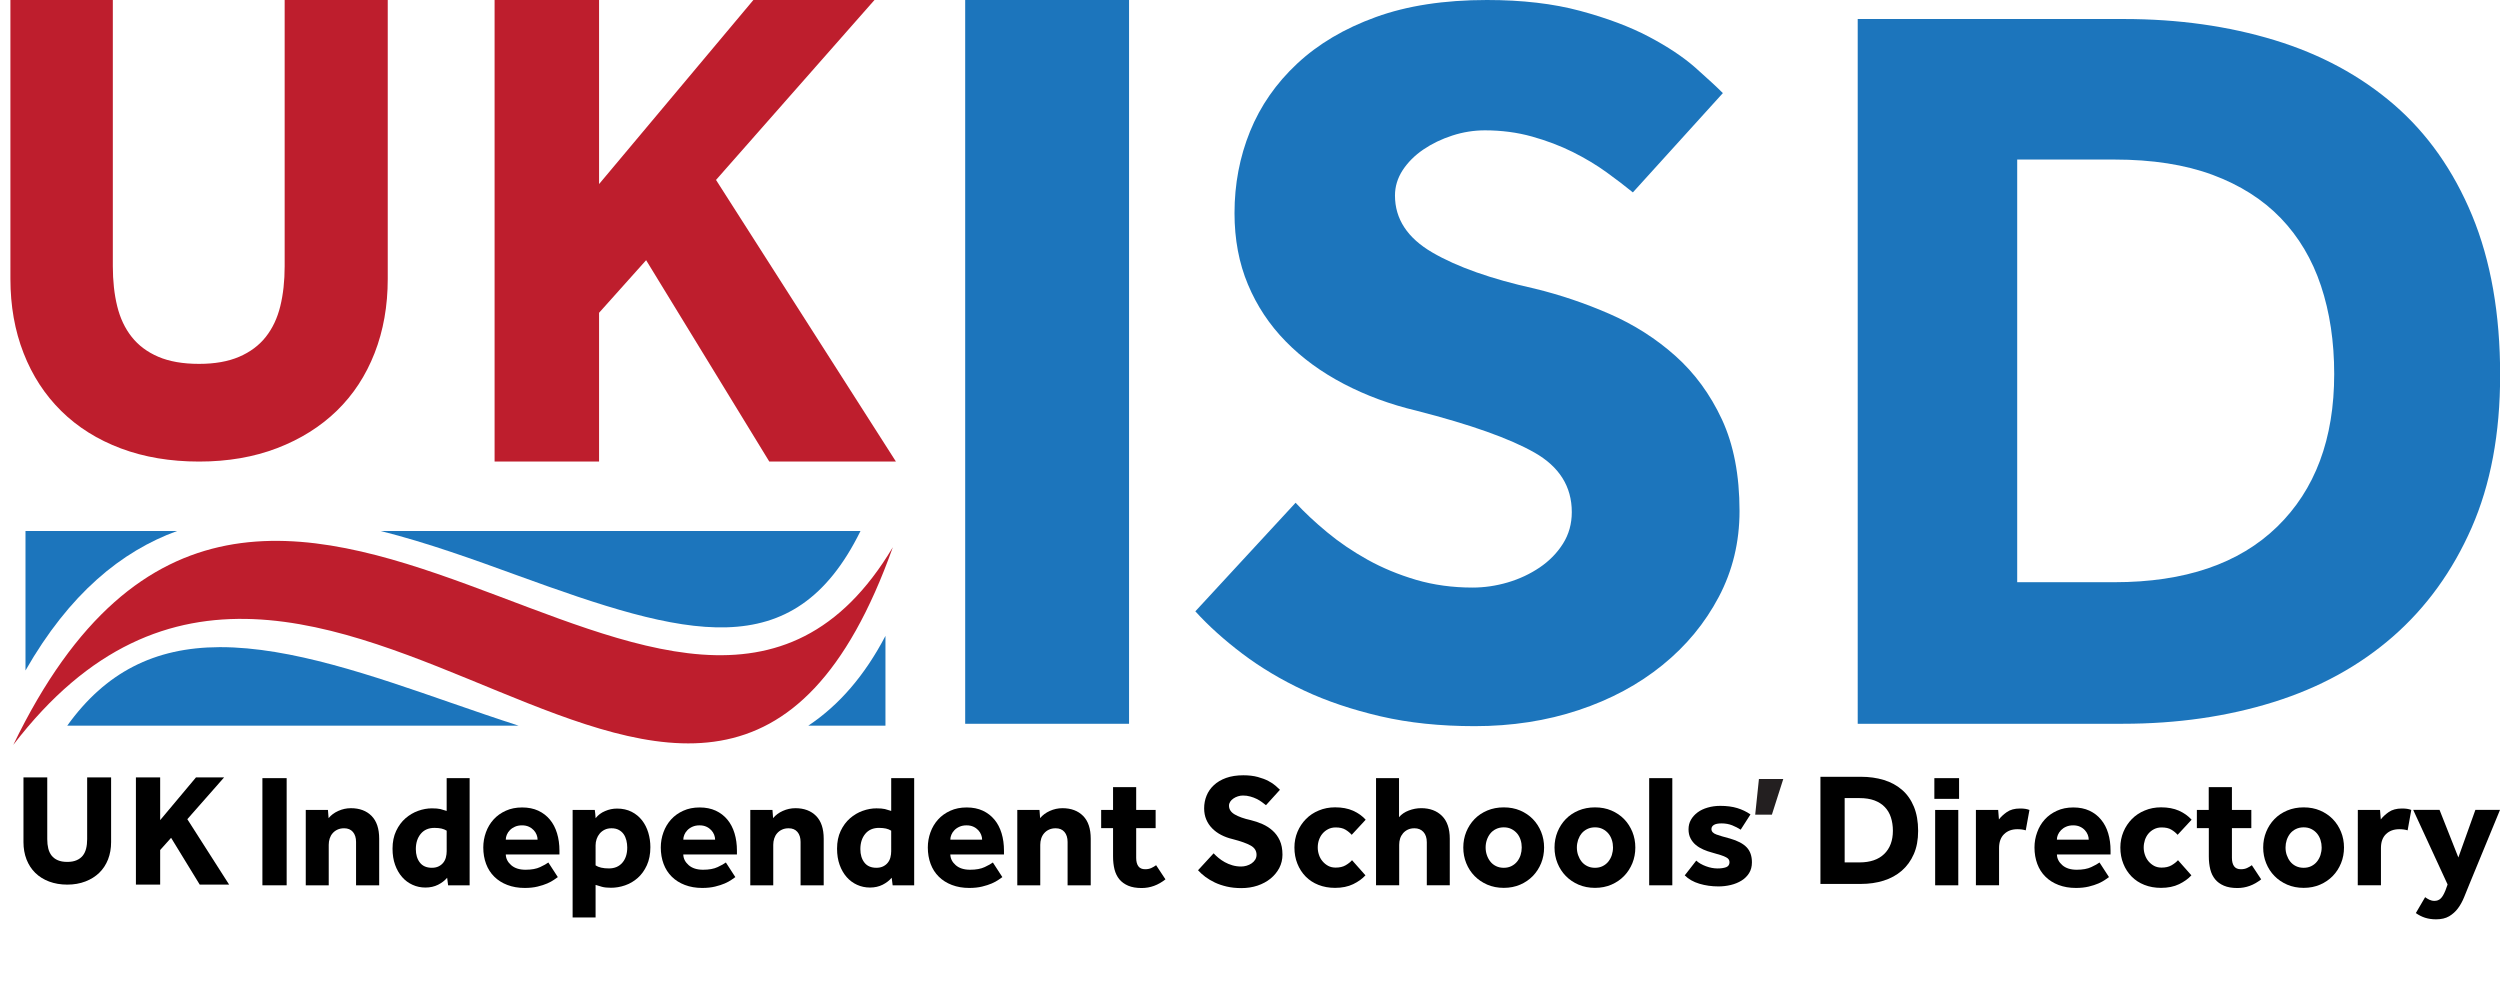<?xml version="1.0" encoding="UTF-8"?> <!-- Generator: Adobe Illustrator 16.0.0, SVG Export Plug-In . SVG Version: 6.00 Build 0) --> <svg xmlns="http://www.w3.org/2000/svg" xmlns:xlink="http://www.w3.org/1999/xlink" version="1.1" id="Layer_1" x="0px" y="0px" width="213px" height="85px" viewBox="0 0 213 85" xml:space="preserve"> <path fill="#1C75BC" d="M110.384,42.835c0.763,0.823,1.659,1.662,2.688,2.513c1.027,0.854,2.173,1.629,3.438,2.336 c1.264,0.703,2.645,1.276,4.143,1.719c1.498,0.438,3.103,0.658,4.807,0.658c0.999,0,1.998-0.145,2.997-0.438 c1-0.294,1.905-0.721,2.729-1.277c0.821-0.559,1.482-1.234,1.981-2.027c0.499-0.791,0.75-1.688,0.75-2.688 c0-2.173-1.058-3.863-3.174-5.068c-2.114-1.204-5.464-2.393-10.048-3.569c-2.233-0.53-4.305-1.292-6.213-2.292 c-1.91-0.999-3.561-2.203-4.938-3.613c-1.383-1.41-2.456-3.026-3.218-4.848c-0.764-1.82-1.146-3.848-1.146-6.082 c0-2.467,0.441-4.789,1.323-6.962c0.884-2.173,2.22-4.099,4.013-5.773c1.793-1.674,4.021-2.997,6.697-3.966 C119.889,0.485,123.046,0,126.688,0c2.998,0,5.646,0.308,7.938,0.925c2.291,0.617,4.244,1.352,5.857,2.203 c1.617,0.853,2.938,1.734,3.97,2.644c1.024,0.912,1.807,1.631,2.336,2.16l-7.668,8.461c-0.646-0.529-1.396-1.102-2.248-1.719 c-0.854-0.617-1.81-1.189-2.864-1.718c-1.061-0.528-2.219-0.969-3.479-1.322c-1.266-0.353-2.602-0.529-4.01-0.529 c-0.939,0-1.867,0.147-2.775,0.441c-0.912,0.294-1.732,0.691-2.469,1.189c-0.735,0.5-1.322,1.087-1.767,1.762 c-0.438,0.676-0.657,1.397-0.657,2.16c0,1.999,1.059,3.614,3.172,4.848c2.115,1.234,5.021,2.263,8.727,3.085 c2.174,0.529,4.305,1.249,6.391,2.16c2.086,0.912,3.952,2.102,5.598,3.57c1.646,1.468,2.971,3.275,3.97,5.42 c0.995,2.146,1.498,4.746,1.498,7.799c0,2.645-0.59,5.085-1.767,7.316c-1.176,2.229-2.773,4.172-4.803,5.813 c-2.027,1.646-4.408,2.927-7.14,3.834c-2.731,0.91-5.685,1.367-8.858,1.367c-2.938,0-5.611-0.279-8.021-0.839 c-2.409-0.563-4.584-1.29-6.521-2.202c-1.939-0.91-3.688-1.954-5.245-3.13c-1.557-1.178-2.895-2.383-4.01-3.612L110.384,42.835z"></path> <path fill="#1C75BC" d="M180.152,49.604c6,0,10.623-1.576,13.863-4.727c3.238-3.151,4.859-7.485,4.859-13.009 c0-2.76-0.377-5.267-1.127-7.518c-0.75-2.25-1.893-4.169-3.421-5.761c-1.53-1.589-3.47-2.82-5.81-3.691 c-2.342-0.869-5.133-1.305-8.373-1.305h-8.278v36.011H180.152L180.152,49.604z M158.277,1.62h22.686c4.621,0,8.896,0.601,12.828,1.8 c3.93,1.201,7.322,3.032,10.174,5.492c2.85,2.461,5.07,5.612,6.662,9.452c1.588,3.842,2.385,8.372,2.385,13.593 c0,4.983-0.811,9.317-2.431,13.009c-1.62,3.69-3.856,6.783-6.706,9.272c-2.852,2.49-6.244,4.353-10.174,5.58 c-3.932,1.229-8.207,1.847-12.828,1.847h-22.596V1.62L158.277,1.62z"></path> <path fill="#BE1E2D" d="M0.887,0h8.726v22.677c0,1.262,0.124,2.402,0.374,3.416c0.248,1.013,0.66,1.885,1.234,2.611 c0.574,0.728,1.329,1.292,2.268,1.694c0.937,0.402,2.095,0.604,3.473,0.604c1.339,0,2.477-0.201,3.415-0.604 s1.694-0.966,2.268-1.694c0.574-0.726,0.985-1.598,1.234-2.611c0.249-1.014,0.374-2.154,0.374-3.416V0h8.783v23.767 c0,2.296-0.373,4.402-1.119,6.315c-0.747,1.915-1.819,3.551-3.215,4.909c-1.398,1.358-3.091,2.421-5.081,3.187 c-1.99,0.765-4.211,1.147-6.659,1.147c-2.45,0-4.67-0.373-6.66-1.119c-1.99-0.747-3.684-1.809-5.081-3.187 c-1.397-1.377-2.468-3.022-3.214-4.938c-0.747-1.913-1.12-4.019-1.12-6.315V0z"></path> <rect x="82.234" fill="#1C75BC" width="13.961" height="61.666"></rect> <polygon fill="#BE1E2D" points="42.139,0 51.04,0 51.04,15.683 64.188,0 74.505,0 61.005,15.33 76.333,39.325 65.544,39.325 55.05,22.168 51.04,26.649 51.04,39.325 42.139,39.325 "></polygon> <path fill="#1C75BC" d="M73.314,45.243H32.441c4.003,1.005,7.955,2.442,11.678,3.796C58.405,54.236,67.597,56.863,73.314,45.243"></path> <path fill="#1C75BC" d="M5.728,61.829h38.463c-1.921-0.619-3.846-1.285-5.76-1.949c-6.715-2.332-13.66-4.743-19.648-4.743 c-0.032,0-0.062,0-0.092,0C13.146,55.16,8.974,57.3,5.728,61.829"></path> <path fill="#1C75BC" d="M15.083,45.243H2.172v11.881C5.909,50.59,10.331,46.973,15.083,45.243"></path> <path fill="#1C75BC" d="M68.863,61.829h6.578v-7.651C73.674,57.553,71.49,60.083,68.863,61.829"></path> <path fill="#BE1E2D" d="M76.07,46.623C60.343,90.754,27.083,29.593,1.132,63.465C22.414,19.385,58.116,76.751,76.07,46.623"></path> <path d="M26.052,69.008h1.889l0.055,0.698c0.209-0.256,0.485-0.463,0.828-0.616c0.342-0.154,0.7-0.232,1.075-0.232 c0.739,0,1.325,0.221,1.759,0.658c0.433,0.438,0.649,1.086,0.649,1.942v3.97h-1.971v-3.695c0-0.354-0.088-0.639-0.267-0.851 c-0.178-0.208-0.427-0.313-0.746-0.313c-0.219,0-0.411,0.039-0.575,0.117c-0.165,0.076-0.301,0.183-0.411,0.31 s-0.191,0.274-0.246,0.442c-0.056,0.17-0.083,0.351-0.083,0.539v3.451h-1.957v-6.42H26.052z"></path> <path d="M38.057,70.773c-0.138-0.084-0.286-0.145-0.445-0.18c-0.161-0.035-0.359-0.057-0.595-0.057c-0.503,0-0.892,0.17-1.171,0.508 c-0.278,0.337-0.417,0.771-0.417,1.303c0,0.465,0.114,0.846,0.342,1.141c0.229,0.299,0.571,0.447,1.027,0.447 c0.219,0,0.408-0.039,0.567-0.117c0.159-0.078,0.292-0.18,0.397-0.312c0.104-0.128,0.18-0.276,0.226-0.45 c0.045-0.174,0.069-0.354,0.069-0.533V70.773z M38.097,74.784c-0.201,0.237-0.459,0.437-0.773,0.596 c-0.314,0.158-0.673,0.239-1.075,0.239c-0.392,0-0.759-0.077-1.102-0.234c-0.342-0.154-0.639-0.376-0.889-0.662 c-0.251-0.287-0.45-0.635-0.596-1.039c-0.146-0.406-0.218-0.865-0.218-1.377c0-0.574,0.103-1.08,0.308-1.513 c0.206-0.433,0.47-0.792,0.793-1.073c0.324-0.283,0.685-0.496,1.082-0.638c0.396-0.142,0.787-0.212,1.17-0.212 c0.31,0,0.552,0.02,0.725,0.061c0.173,0.043,0.351,0.096,0.534,0.159v-2.792h1.957v9.129h-1.834L38.097,74.784z"></path> <path d="M45.803,71.54c0-0.138-0.028-0.276-0.083-0.418c-0.055-0.142-0.137-0.271-0.247-0.39c-0.11-0.119-0.246-0.219-0.411-0.295 c-0.164-0.078-0.36-0.117-0.588-0.117s-0.429,0.039-0.603,0.117c-0.172,0.076-0.317,0.176-0.431,0.295 c-0.114,0.117-0.201,0.248-0.26,0.39c-0.059,0.142-0.088,0.28-0.088,0.418H45.803z M47.527,74.729 c-0.073,0.047-0.183,0.123-0.328,0.229c-0.147,0.104-0.336,0.207-0.568,0.31s-0.509,0.188-0.828,0.268 c-0.32,0.078-0.685,0.117-1.095,0.117c-0.548,0-1.04-0.086-1.479-0.254c-0.437-0.166-0.81-0.402-1.115-0.705 c-0.306-0.301-0.539-0.664-0.698-1.088c-0.16-0.426-0.24-0.895-0.24-1.401c0-0.447,0.076-0.878,0.226-1.294 c0.151-0.415,0.368-0.778,0.65-1.09c0.282-0.312,0.63-0.561,1.041-0.746c0.41-0.188,0.875-0.28,1.396-0.28 c0.521,0,0.977,0.093,1.369,0.274c0.393,0.184,0.724,0.437,0.993,0.762c0.269,0.322,0.472,0.712,0.608,1.162 c0.137,0.453,0.206,0.947,0.206,1.486V72.8h-4.572c0.009,0.349,0.162,0.649,0.458,0.911c0.297,0.26,0.705,0.391,1.225,0.391 c0.511,0,0.926-0.076,1.245-0.227c0.32-0.15,0.552-0.281,0.698-0.391L47.527,74.729z"></path> <path d="M50.744,73.729C51,73.902,51.378,73.99,51.88,73.99c0.484,0,0.865-0.163,1.144-0.486c0.278-0.324,0.417-0.754,0.417-1.294 c0-0.209-0.025-0.415-0.075-0.616c-0.051-0.199-0.128-0.375-0.232-0.525c-0.105-0.148-0.243-0.271-0.411-0.36 c-0.17-0.095-0.376-0.14-0.624-0.14c-0.219,0-0.412,0.041-0.582,0.123c-0.168,0.084-0.31,0.192-0.424,0.33 c-0.114,0.137-0.201,0.291-0.26,0.463c-0.06,0.177-0.089,0.354-0.089,0.535V73.729L50.744,73.729z M48.788,69.008h1.889 c0.018,0.118,0.031,0.234,0.042,0.35c0.009,0.113,0.018,0.229,0.026,0.352c0.21-0.268,0.479-0.471,0.809-0.607 c0.328-0.144,0.67-0.213,1.026-0.213c0.465,0,0.876,0.094,1.231,0.273s0.652,0.427,0.89,0.729c0.236,0.305,0.415,0.657,0.534,1.055 c0.117,0.396,0.177,0.807,0.177,1.228c0,0.595-0.101,1.106-0.301,1.548c-0.201,0.438-0.461,0.799-0.78,1.08 c-0.32,0.282-0.68,0.493-1.082,0.631c-0.402,0.139-0.799,0.203-1.191,0.203c-0.31,0-0.566-0.025-0.766-0.08 c-0.201-0.056-0.383-0.109-0.548-0.164v2.776h-1.957L48.788,69.008L48.788,69.008z"></path> <path d="M60.928,71.54c0-0.138-0.028-0.276-0.082-0.418c-0.055-0.142-0.137-0.271-0.247-0.39c-0.11-0.119-0.246-0.219-0.411-0.295 c-0.164-0.078-0.36-0.117-0.588-0.117s-0.429,0.039-0.603,0.117c-0.173,0.076-0.317,0.176-0.432,0.295 c-0.114,0.117-0.2,0.248-0.26,0.39c-0.059,0.142-0.088,0.28-0.088,0.418H60.928z M62.651,74.729 c-0.073,0.047-0.182,0.123-0.328,0.229c-0.147,0.104-0.336,0.207-0.568,0.31s-0.509,0.188-0.828,0.268 c-0.32,0.078-0.685,0.117-1.095,0.117c-0.547,0-1.04-0.086-1.479-0.254c-0.438-0.166-0.811-0.402-1.116-0.705 c-0.306-0.301-0.539-0.664-0.698-1.088c-0.159-0.426-0.24-0.895-0.24-1.401c0-0.447,0.076-0.878,0.227-1.294 c0.15-0.415,0.367-0.778,0.649-1.09c0.282-0.312,0.63-0.561,1.041-0.746c0.41-0.188,0.875-0.28,1.396-0.28 c0.52,0,0.976,0.093,1.368,0.274c0.394,0.184,0.724,0.437,0.993,0.762c0.269,0.322,0.472,0.712,0.608,1.162 c0.137,0.453,0.206,0.947,0.206,1.486V72.8h-4.571c0.008,0.349,0.161,0.649,0.458,0.911c0.297,0.26,0.705,0.391,1.226,0.391 c0.511,0,0.926-0.076,1.245-0.227c0.32-0.15,0.553-0.281,0.699-0.391L62.651,74.729z"></path> <path d="M63.925,69.008h1.889l0.054,0.698c0.209-0.256,0.486-0.463,0.828-0.616c0.343-0.154,0.701-0.232,1.075-0.232 c0.739,0,1.325,0.221,1.759,0.658c0.433,0.438,0.65,1.086,0.65,1.942v3.97h-1.971v-3.695c0-0.354-0.088-0.639-0.267-0.851 c-0.178-0.208-0.427-0.313-0.746-0.313c-0.219,0-0.411,0.039-0.575,0.117c-0.165,0.076-0.301,0.183-0.411,0.31 s-0.191,0.274-0.246,0.442c-0.055,0.17-0.083,0.351-0.083,0.539v3.451h-1.957L63.925,69.008L63.925,69.008z"></path> <path d="M75.93,70.773c-0.137-0.084-0.285-0.145-0.445-0.18c-0.16-0.035-0.358-0.057-0.594-0.057c-0.503,0-0.892,0.17-1.171,0.508 c-0.278,0.337-0.417,0.771-0.417,1.303c0,0.465,0.114,0.846,0.342,1.141c0.228,0.299,0.57,0.447,1.026,0.447 c0.22,0,0.408-0.039,0.568-0.117c0.16-0.078,0.292-0.18,0.397-0.312c0.104-0.128,0.18-0.276,0.226-0.45 c0.045-0.174,0.068-0.354,0.068-0.533V70.773L75.93,70.773z M75.971,74.784c-0.201,0.237-0.459,0.437-0.773,0.596 c-0.315,0.158-0.673,0.239-1.075,0.239c-0.392,0-0.759-0.077-1.102-0.234c-0.342-0.154-0.639-0.376-0.889-0.662 c-0.251-0.287-0.45-0.635-0.596-1.039c-0.146-0.406-0.219-0.865-0.219-1.377c0-0.574,0.103-1.08,0.308-1.513 c0.206-0.433,0.471-0.792,0.794-1.073c0.323-0.283,0.684-0.496,1.082-0.638c0.396-0.142,0.787-0.212,1.17-0.212 c0.311,0,0.552,0.02,0.726,0.061c0.173,0.043,0.351,0.096,0.534,0.159v-2.792h1.957v9.129h-1.834L75.971,74.784z"></path> <path d="M83.677,71.54c0-0.138-0.028-0.276-0.083-0.418c-0.055-0.142-0.136-0.271-0.246-0.39c-0.11-0.119-0.246-0.219-0.411-0.295 c-0.164-0.078-0.36-0.117-0.588-0.117s-0.428,0.039-0.602,0.117c-0.173,0.076-0.317,0.176-0.431,0.295 c-0.114,0.117-0.201,0.248-0.26,0.39c-0.059,0.142-0.088,0.28-0.088,0.418H83.677z M85.401,74.729 c-0.073,0.047-0.183,0.123-0.327,0.229c-0.148,0.104-0.336,0.207-0.569,0.31c-0.232,0.103-0.508,0.188-0.828,0.268 c-0.32,0.078-0.684,0.117-1.095,0.117c-0.547,0-1.04-0.086-1.479-0.254c-0.437-0.166-0.81-0.402-1.116-0.705 c-0.305-0.301-0.538-0.664-0.697-1.088c-0.16-0.426-0.24-0.895-0.24-1.401c0-0.447,0.076-0.878,0.226-1.294 c0.151-0.415,0.367-0.778,0.65-1.09c0.282-0.312,0.63-0.561,1.041-0.746c0.41-0.188,0.875-0.28,1.396-0.28s0.977,0.093,1.369,0.274 c0.393,0.184,0.724,0.437,0.993,0.762c0.269,0.322,0.472,0.712,0.609,1.162c0.137,0.453,0.205,0.947,0.205,1.486V72.8h-4.572 c0.009,0.349,0.162,0.649,0.458,0.911c0.297,0.26,0.705,0.391,1.225,0.391c0.511,0,0.926-0.076,1.245-0.227 c0.32-0.15,0.551-0.281,0.697-0.391L85.401,74.729z"></path> <path d="M86.675,69.008h1.889l0.054,0.698c0.21-0.256,0.487-0.463,0.829-0.616c0.342-0.154,0.7-0.232,1.075-0.232 c0.738,0,1.325,0.221,1.759,0.658c0.434,0.438,0.649,1.086,0.649,1.942v3.97h-1.971v-3.695c0-0.354-0.089-0.639-0.267-0.851 c-0.178-0.208-0.427-0.313-0.747-0.313c-0.219,0-0.411,0.039-0.575,0.117c-0.166,0.076-0.302,0.183-0.411,0.31 c-0.11,0.127-0.192,0.274-0.246,0.442c-0.056,0.17-0.083,0.351-0.083,0.539v3.451h-1.957v-6.42H86.675z"></path> <path d="M94.832,70.555h-1.013v-1.547h1.013v-1.943h1.971v1.943h1.657v1.547h-1.657v2.531c0,0.311,0.062,0.551,0.185,0.721 c0.124,0.168,0.316,0.252,0.582,0.252c0.201,0,0.374-0.035,0.521-0.103c0.145-0.067,0.282-0.147,0.41-0.24l0.796,1.204 c-0.621,0.494-1.297,0.74-2.027,0.74c-0.457,0-0.838-0.066-1.149-0.198c-0.31-0.134-0.562-0.315-0.754-0.549 c-0.191-0.233-0.327-0.515-0.411-0.841c-0.082-0.329-0.123-0.694-0.123-1.098L94.832,70.555L94.832,70.555z"></path> <path d="M103.401,72.703c0.119,0.129,0.257,0.259,0.417,0.391c0.16,0.131,0.338,0.254,0.534,0.362 c0.197,0.11,0.411,0.198,0.644,0.267c0.232,0.068,0.48,0.104,0.746,0.104c0.155,0,0.31-0.021,0.465-0.067 c0.155-0.046,0.296-0.109,0.425-0.197c0.128-0.088,0.23-0.191,0.308-0.314c0.078-0.124,0.117-0.264,0.117-0.419 c0-0.338-0.164-0.601-0.493-0.786c-0.329-0.188-0.849-0.373-1.561-0.557c-0.346-0.082-0.668-0.199-0.965-0.354 c-0.296-0.152-0.552-0.343-0.767-0.563c-0.213-0.219-0.381-0.469-0.5-0.754c-0.118-0.281-0.178-0.6-0.178-0.943 c0-0.385,0.069-0.743,0.206-1.081c0.136-0.337,0.344-0.638,0.623-0.896c0.278-0.26,0.624-0.465,1.039-0.615 c0.416-0.148,0.906-0.227,1.471-0.227c0.466,0,0.876,0.049,1.232,0.145c0.355,0.098,0.658,0.209,0.91,0.345 c0.252,0.131,0.457,0.271,0.615,0.411c0.16,0.141,0.281,0.251,0.363,0.334l-1.191,1.313c-0.104-0.082-0.217-0.17-0.35-0.267 c-0.134-0.097-0.279-0.187-0.445-0.269c-0.166-0.082-0.343-0.149-0.541-0.203c-0.197-0.057-0.404-0.084-0.623-0.084 c-0.146,0-0.289,0.021-0.432,0.068c-0.141,0.047-0.268,0.104-0.384,0.186c-0.114,0.076-0.205,0.168-0.273,0.273 c-0.068,0.104-0.103,0.215-0.103,0.336c0,0.312,0.165,0.562,0.494,0.752s0.78,0.354,1.355,0.479 c0.338,0.082,0.667,0.193,0.993,0.335c0.323,0.144,0.612,0.325,0.868,0.556c0.259,0.229,0.462,0.508,0.616,0.842 c0.152,0.334,0.23,0.735,0.23,1.211c0,0.41-0.092,0.789-0.272,1.138c-0.185,0.346-0.433,0.646-0.745,0.901s-0.688,0.455-1.105,0.597 c-0.429,0.142-0.883,0.213-1.377,0.213c-0.456,0-0.872-0.044-1.245-0.131c-0.374-0.087-0.711-0.2-1.013-0.343 c-0.301-0.144-0.573-0.305-0.814-0.484c-0.242-0.184-0.451-0.37-0.623-0.563L103.401,72.703z"></path> <path d="M116.336,74.578c-0.266,0.292-0.613,0.542-1.047,0.753c-0.436,0.21-0.947,0.315-1.541,0.315 c-0.521,0-0.992-0.086-1.417-0.254c-0.425-0.166-0.787-0.406-1.088-0.711c-0.302-0.31-0.536-0.668-0.705-1.093 c-0.169-0.419-0.253-0.879-0.253-1.382c0-0.477,0.086-0.919,0.26-1.335c0.172-0.414,0.413-0.774,0.721-1.088 c0.305-0.312,0.67-0.556,1.094-0.729c0.428-0.181,0.891-0.27,1.393-0.27c0.583,0,1.094,0.096,1.521,0.285 c0.428,0.191,0.791,0.447,1.082,0.77l-1.19,1.286c-0.146-0.165-0.324-0.313-0.534-0.438c-0.21-0.127-0.488-0.19-0.835-0.19 c-0.237,0-0.45,0.05-0.638,0.146s-0.348,0.224-0.479,0.377c-0.134,0.153-0.232,0.336-0.304,0.541s-0.104,0.422-0.104,0.646 c0,0.209,0.033,0.418,0.104,0.624c0.065,0.203,0.17,0.39,0.304,0.546c0.133,0.16,0.293,0.291,0.479,0.393 c0.188,0.1,0.398,0.148,0.638,0.148c0.338,0,0.619-0.064,0.849-0.197c0.229-0.135,0.41-0.275,0.547-0.434L116.336,74.578z"></path> <path d="M117.238,66.298h1.959v3.326c0.207-0.247,0.486-0.438,0.832-0.569c0.35-0.132,0.701-0.199,1.056-0.199 c0.74,0,1.33,0.222,1.772,0.658c0.44,0.438,0.664,1.086,0.664,1.943v3.968h-1.957v-3.667c0-0.375-0.099-0.666-0.289-0.876 c-0.19-0.208-0.446-0.313-0.764-0.313c-0.213,0-0.396,0.037-0.564,0.115c-0.163,0.078-0.301,0.184-0.409,0.312 c-0.108,0.127-0.192,0.274-0.246,0.44c-0.056,0.17-0.081,0.353-0.081,0.541v3.448h-1.973V66.298L117.238,66.298z"></path> <path d="M128.122,73.936c0.245,0,0.465-0.049,0.655-0.145c0.189-0.096,0.354-0.225,0.486-0.391c0.131-0.166,0.229-0.352,0.293-0.553 c0.063-0.207,0.096-0.42,0.096-0.642s-0.03-0.433-0.096-0.64c-0.063-0.201-0.16-0.387-0.293-0.547 c-0.135-0.16-0.297-0.287-0.486-0.383c-0.19-0.097-0.41-0.145-0.655-0.145c-0.247,0-0.468,0.048-0.665,0.145 c-0.195,0.096-0.357,0.223-0.484,0.383c-0.13,0.16-0.228,0.346-0.295,0.547c-0.07,0.207-0.103,0.418-0.103,0.64 s0.032,0.435,0.103,0.642c0.067,0.201,0.165,0.389,0.295,0.553c0.127,0.166,0.289,0.295,0.484,0.391 C127.654,73.889,127.875,73.936,128.122,73.936 M124.673,72.21c0-0.474,0.083-0.919,0.252-1.335 c0.169-0.414,0.404-0.777,0.705-1.088c0.302-0.311,0.665-0.553,1.088-0.732c0.425-0.178,0.894-0.267,1.404-0.267 c0.51,0,0.976,0.089,1.396,0.267c0.42,0.18,0.78,0.424,1.082,0.732c0.301,0.311,0.535,0.674,0.705,1.088 c0.168,0.416,0.252,0.861,0.252,1.335c0,0.476-0.084,0.919-0.252,1.335c-0.17,0.416-0.404,0.777-0.705,1.088 c-0.302,0.311-0.662,0.559-1.082,0.74c-0.422,0.182-0.886,0.273-1.396,0.273c-0.513,0-0.979-0.092-1.404-0.273 c-0.423-0.184-0.786-0.432-1.088-0.74c-0.301-0.309-0.536-0.672-0.705-1.088S124.673,72.686,124.673,72.21"></path> <path d="M135.896,73.936c0.246,0,0.465-0.049,0.656-0.145c0.189-0.096,0.354-0.225,0.484-0.391s0.229-0.352,0.294-0.553 c0.063-0.207,0.099-0.42,0.099-0.642s-0.031-0.433-0.099-0.64c-0.063-0.201-0.162-0.387-0.294-0.547 c-0.135-0.16-0.295-0.287-0.484-0.383c-0.191-0.097-0.41-0.145-0.656-0.145s-0.467,0.048-0.664,0.145 c-0.196,0.096-0.357,0.223-0.486,0.383c-0.127,0.16-0.225,0.346-0.295,0.547c-0.064,0.207-0.102,0.418-0.102,0.64 s0.033,0.435,0.102,0.642c0.07,0.201,0.168,0.389,0.295,0.553c0.129,0.166,0.29,0.295,0.486,0.391 C135.43,73.889,135.648,73.936,135.896,73.936 M132.445,72.21c0-0.474,0.086-0.919,0.254-1.335c0.169-0.414,0.404-0.777,0.705-1.088 c0.302-0.311,0.662-0.553,1.088-0.732c0.426-0.178,0.895-0.267,1.402-0.267c0.513,0,0.978,0.089,1.396,0.267 c0.42,0.18,0.78,0.424,1.083,0.732c0.301,0.311,0.533,0.674,0.705,1.088c0.168,0.416,0.252,0.861,0.252,1.335 c0,0.476-0.084,0.919-0.252,1.335c-0.172,0.416-0.404,0.777-0.705,1.088c-0.303,0.311-0.663,0.559-1.083,0.74 c-0.419,0.182-0.884,0.273-1.396,0.273s-0.979-0.092-1.402-0.273c-0.426-0.184-0.786-0.432-1.088-0.74 c-0.301-0.311-0.536-0.672-0.705-1.088C132.531,73.129,132.445,72.686,132.445,72.21"></path> <rect x="22.357" y="66.298" width="2.066" height="9.13"></rect> <rect x="140.51" y="66.298" width="1.971" height="9.13"></rect> <path d="M164.875,69.008h1.971v6.42h-1.971V69.008z M164.807,66.298h2.106v1.765h-2.106V66.298z"></path> <path d="M144.52,73.325c0.209,0.192,0.485,0.353,0.828,0.479c0.342,0.129,0.672,0.188,0.992,0.188c0.293,0,0.534-0.037,0.727-0.106 c0.189-0.074,0.287-0.218,0.287-0.427c0-0.083-0.021-0.155-0.063-0.229c-0.04-0.065-0.113-0.131-0.225-0.188 c-0.109-0.063-0.264-0.122-0.461-0.188c-0.193-0.063-0.441-0.135-0.746-0.219c-0.246-0.064-0.488-0.146-0.729-0.253 c-0.239-0.104-0.457-0.235-0.646-0.391c-0.188-0.156-0.336-0.345-0.45-0.563c-0.115-0.22-0.171-0.476-0.171-0.768 c0-0.301,0.066-0.573,0.205-0.813c0.137-0.242,0.326-0.451,0.568-0.632c0.239-0.178,0.527-0.313,0.86-0.409 c0.334-0.098,0.69-0.146,1.073-0.146c0.549,0,1.027,0.063,1.439,0.187c0.407,0.123,0.787,0.305,1.133,0.541l-0.834,1.301 c-0.209-0.137-0.451-0.26-0.722-0.371c-0.271-0.107-0.569-0.164-0.907-0.164c-0.303,0-0.521,0.044-0.658,0.132 c-0.137,0.087-0.205,0.202-0.205,0.349c0,0.211,0.143,0.365,0.427,0.467c0.282,0.102,0.665,0.213,1.149,0.34 c0.653,0.187,1.133,0.438,1.432,0.757c0.296,0.315,0.441,0.741,0.441,1.271c0,0.355-0.08,0.662-0.24,0.918 c-0.156,0.254-0.373,0.467-0.644,0.637c-0.271,0.168-0.575,0.293-0.917,0.375c-0.343,0.082-0.691,0.123-1.048,0.123 c-0.574,0-1.117-0.076-1.629-0.23c-0.511-0.152-0.927-0.395-1.246-0.711L144.52,73.325z"></path> <path d="M158.428,73.477c0.912,0,1.616-0.24,2.108-0.719c0.491-0.479,0.739-1.139,0.739-1.979c0-0.42-0.061-0.801-0.172-1.143 c-0.113-0.345-0.287-0.637-0.521-0.879c-0.232-0.24-0.525-0.429-0.883-0.563c-0.354-0.131-0.781-0.197-1.271-0.197h-1.263v5.479 H158.428L158.428,73.477z M155.102,66.182h3.451c0.7,0,1.352,0.09,1.948,0.272c0.599,0.183,1.114,0.462,1.547,0.836 c0.435,0.374,0.771,0.853,1.015,1.437c0.24,0.584,0.362,1.273,0.362,2.066c0,0.758-0.122,1.417-0.37,1.979 c-0.246,0.563-0.586,1.031-1.021,1.41c-0.435,0.377-0.948,0.66-1.546,0.848c-0.6,0.189-1.247,0.281-1.95,0.281h-3.437V66.182 L155.102,66.182z"></path> <path d="M168.352,69.008h1.893l0.064,0.809c0.164-0.221,0.393-0.43,0.678-0.631c0.287-0.199,0.658-0.302,1.115-0.302 c0.174,0,0.321,0.009,0.445,0.028c0.122,0.018,0.243,0.051,0.362,0.095l-0.315,1.738c-0.201-0.063-0.439-0.097-0.713-0.097 c-0.464,0-0.842,0.139-1.13,0.418c-0.287,0.277-0.431,0.674-0.431,1.184v3.175h-1.973v-6.417H168.352z"></path> <path d="M177.96,71.54c0-0.138-0.026-0.276-0.082-0.418s-0.137-0.271-0.247-0.39c-0.109-0.119-0.244-0.219-0.41-0.295 c-0.164-0.078-0.359-0.117-0.589-0.117c-0.228,0-0.427,0.039-0.603,0.117c-0.174,0.076-0.315,0.176-0.432,0.295 c-0.115,0.117-0.199,0.248-0.262,0.39c-0.061,0.142-0.089,0.28-0.089,0.418H177.96z M179.686,74.729 c-0.074,0.047-0.184,0.123-0.33,0.229c-0.146,0.104-0.336,0.207-0.565,0.31s-0.511,0.188-0.827,0.268 c-0.318,0.078-0.688,0.117-1.096,0.117c-0.551,0-1.041-0.086-1.479-0.254c-0.438-0.166-0.812-0.402-1.115-0.705 c-0.308-0.301-0.539-0.664-0.697-1.088c-0.158-0.426-0.239-0.895-0.239-1.401c0-0.447,0.075-0.878,0.229-1.294 c0.146-0.415,0.365-0.778,0.646-1.09c0.282-0.312,0.631-0.561,1.041-0.746c0.409-0.188,0.875-0.28,1.396-0.28 c0.521,0,0.977,0.093,1.367,0.274c0.394,0.184,0.726,0.437,0.989,0.762c0.271,0.322,0.476,0.712,0.61,1.162 c0.137,0.453,0.203,0.947,0.203,1.486V72.8h-4.569c0.009,0.349,0.16,0.649,0.458,0.911c0.296,0.26,0.705,0.391,1.227,0.391 c0.51,0,0.926-0.076,1.244-0.227c0.319-0.15,0.555-0.281,0.699-0.391L179.686,74.729z"></path> <path d="M186.706,74.578c-0.265,0.292-0.614,0.542-1.046,0.753c-0.436,0.21-0.948,0.315-1.541,0.315 c-0.521,0-0.993-0.086-1.417-0.254c-0.427-0.166-0.787-0.406-1.089-0.711c-0.301-0.31-0.538-0.668-0.705-1.093 c-0.17-0.419-0.254-0.879-0.254-1.382c0-0.477,0.089-0.919,0.262-1.335c0.172-0.414,0.413-0.774,0.718-1.088 c0.308-0.312,0.673-0.556,1.097-0.729c0.424-0.181,0.89-0.27,1.392-0.27c0.583,0,1.092,0.096,1.521,0.285 c0.426,0.191,0.789,0.447,1.08,0.77l-1.191,1.286c-0.145-0.165-0.322-0.313-0.533-0.438c-0.209-0.129-0.486-0.19-0.835-0.19 c-0.237,0-0.449,0.05-0.638,0.146c-0.188,0.096-0.349,0.224-0.479,0.377s-0.23,0.336-0.301,0.541 c-0.066,0.205-0.104,0.422-0.104,0.646c0,0.209,0.033,0.418,0.104,0.624c0.068,0.203,0.171,0.39,0.301,0.546 c0.135,0.16,0.293,0.291,0.479,0.393c0.188,0.1,0.397,0.148,0.638,0.148c0.338,0,0.621-0.064,0.851-0.197 c0.229-0.135,0.409-0.275,0.549-0.434L186.706,74.578z"></path> <path d="M188.184,70.555h-1.011v-1.547h1.011v-1.943h1.976v1.943h1.653v1.547h-1.653v2.531c0,0.311,0.063,0.551,0.185,0.721 c0.123,0.168,0.315,0.252,0.581,0.252c0.2,0,0.374-0.035,0.521-0.103s0.281-0.147,0.41-0.24l0.795,1.204 c-0.621,0.494-1.297,0.74-2.025,0.74c-0.456,0-0.839-0.066-1.146-0.198c-0.313-0.133-0.563-0.315-0.754-0.549 s-0.328-0.515-0.41-0.841c-0.082-0.329-0.125-0.694-0.125-1.098v-2.42H188.184L188.184,70.555z"></path> <path d="M196.273,73.936c0.246,0,0.465-0.049,0.656-0.145c0.19-0.096,0.354-0.225,0.484-0.391s0.229-0.352,0.294-0.553 c0.063-0.207,0.099-0.42,0.099-0.642s-0.033-0.433-0.099-0.64c-0.063-0.201-0.162-0.387-0.294-0.547s-0.294-0.287-0.484-0.383 c-0.191-0.097-0.41-0.145-0.656-0.145s-0.467,0.048-0.666,0.145c-0.193,0.096-0.355,0.223-0.484,0.383 c-0.128,0.16-0.225,0.346-0.294,0.547c-0.067,0.207-0.101,0.418-0.101,0.64s0.029,0.435,0.101,0.642 c0.069,0.201,0.167,0.389,0.294,0.553c0.129,0.166,0.291,0.295,0.484,0.391C195.809,73.889,196.027,73.936,196.273,73.936 M192.824,72.21c0-0.474,0.085-0.919,0.254-1.335c0.168-0.414,0.402-0.777,0.705-1.088c0.301-0.311,0.662-0.553,1.088-0.732 c0.425-0.178,0.893-0.267,1.402-0.267c0.512,0,0.977,0.089,1.396,0.267c0.42,0.18,0.781,0.424,1.083,0.732 c0.303,0.311,0.534,0.674,0.704,1.088c0.169,0.416,0.253,0.861,0.253,1.335c0,0.476-0.084,0.919-0.253,1.335 c-0.17,0.416-0.401,0.777-0.704,1.088c-0.302,0.311-0.663,0.559-1.083,0.74s-0.884,0.273-1.396,0.273 c-0.51,0-0.979-0.092-1.402-0.273c-0.426-0.184-0.787-0.432-1.088-0.74c-0.303-0.311-0.537-0.672-0.705-1.088 C192.909,73.129,192.824,72.686,192.824,72.21"></path> <path d="M200.887,69.008h1.891l0.066,0.809c0.166-0.221,0.391-0.43,0.678-0.631c0.287-0.199,0.66-0.302,1.115-0.302 c0.174,0,0.322,0.009,0.445,0.028c0.124,0.018,0.244,0.051,0.361,0.095l-0.313,1.738c-0.202-0.063-0.438-0.097-0.712-0.097 c-0.465,0-0.842,0.139-1.132,0.418c-0.287,0.277-0.429,0.674-0.429,1.184v3.175h-1.976L200.887,69.008L200.887,69.008z"></path> <path d="M206.621,76.439c0.109,0.082,0.23,0.153,0.363,0.22c0.133,0.063,0.272,0.096,0.432,0.096c0.208,0,0.385-0.065,0.525-0.198 c0.144-0.133,0.275-0.359,0.406-0.679l0.188-0.521l-2.93-6.354h2.244l1.603,4.053l1.45-4.053H213l-2.628,6.378 c-0.146,0.354-0.291,0.711-0.431,1.063c-0.145,0.352-0.315,0.666-0.521,0.943c-0.205,0.277-0.458,0.504-0.754,0.68 c-0.296,0.173-0.668,0.26-1.116,0.26c-0.346,0-0.659-0.047-0.942-0.137c-0.281-0.092-0.543-0.228-0.779-0.396L206.621,76.439z"></path> <path d="M2,66.232h2.026v5.267c0,0.293,0.029,0.56,0.087,0.794C4.17,72.527,4.267,72.73,4.4,72.9c0.133,0.166,0.309,0.3,0.526,0.392 c0.218,0.095,0.487,0.142,0.806,0.142c0.312,0,0.576-0.047,0.793-0.142C6.744,73.2,6.919,73.066,7.053,72.9 c0.133-0.17,0.229-0.373,0.286-0.607c0.058-0.234,0.087-0.501,0.087-0.794v-5.267h2.04v5.52c0,0.534-0.087,1.021-0.26,1.469 c-0.174,0.442-0.423,0.823-0.747,1.139c-0.325,0.315-0.718,0.563-1.18,0.74c-0.462,0.178-0.978,0.27-1.547,0.27 c-0.568,0-1.084-0.09-1.546-0.262c-0.462-0.174-0.856-0.42-1.18-0.738c-0.324-0.319-0.573-0.703-0.746-1.146 C2.086,72.773,2,72.286,2,71.752V66.232z"></path> <polygon points="11.58,66.232 13.646,66.232 13.646,69.876 16.7,66.232 19.096,66.232 15.96,69.794 19.52,75.366 17.015,75.366 14.578,71.382 13.646,72.422 13.646,75.366 11.58,75.366 "></polygon> <polygon fill="#231F20" points="149.543,69.412 150.964,69.412 151.936,66.368 149.861,66.368 "></polygon> </svg> 